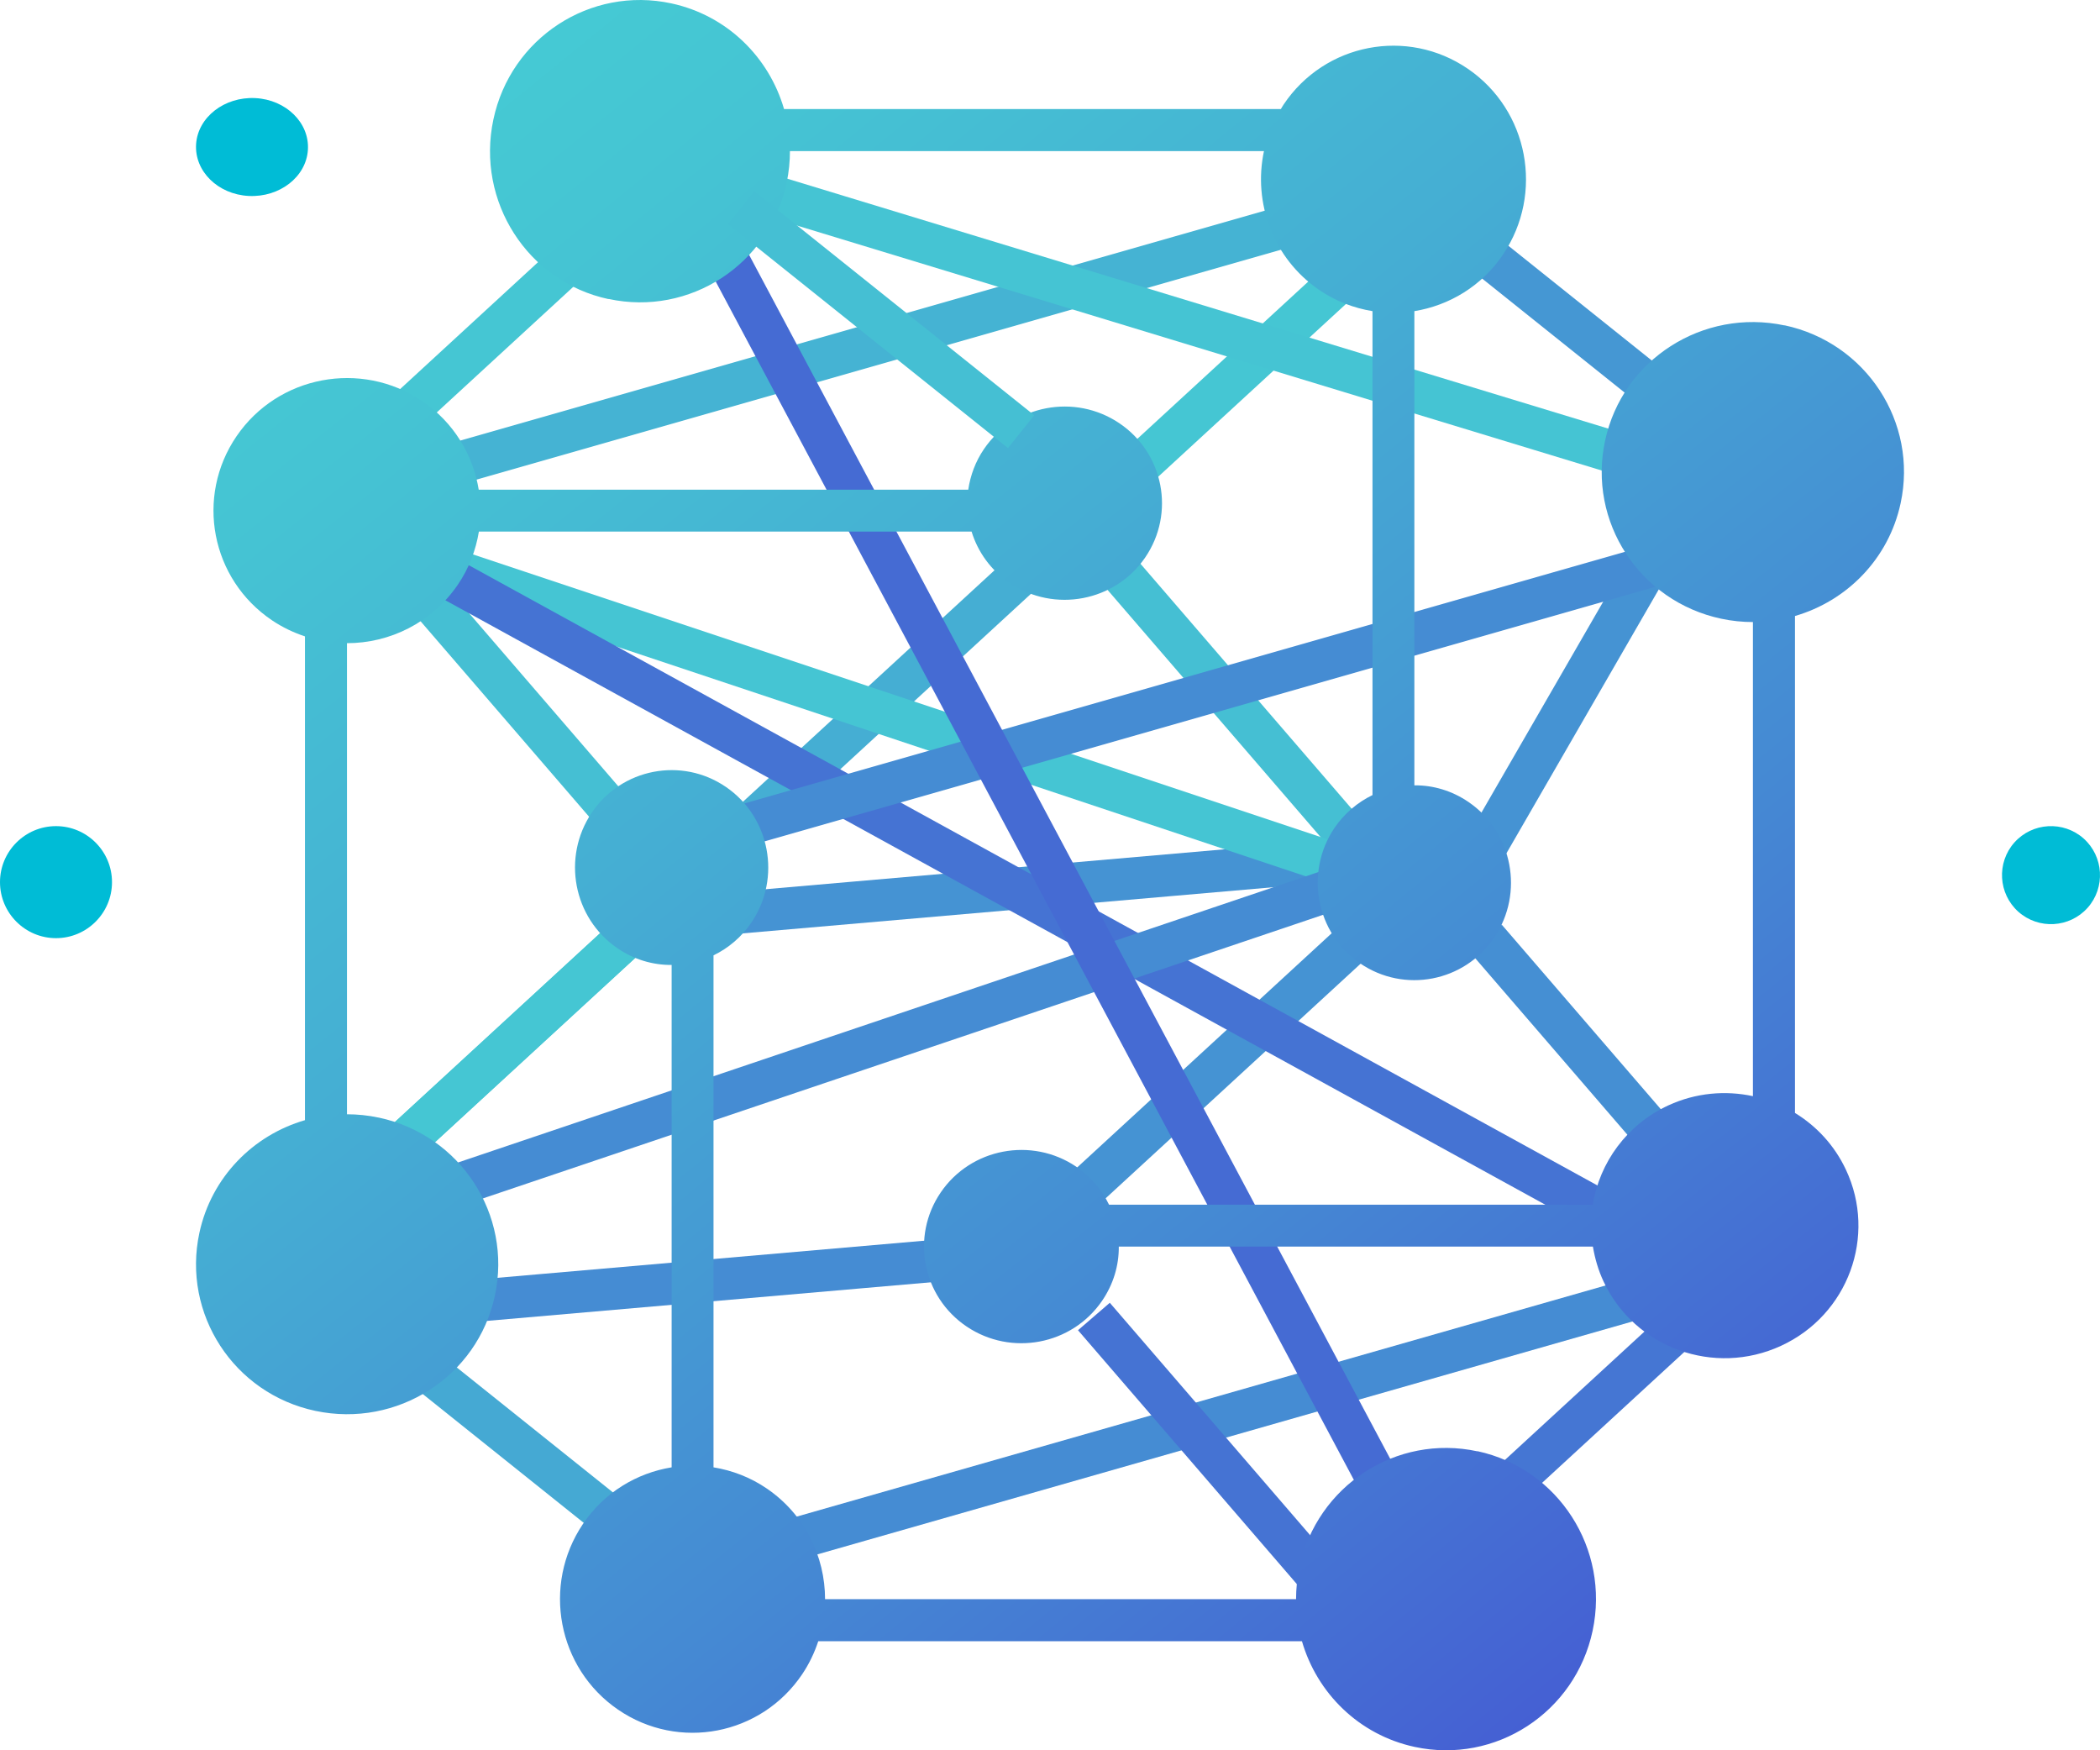 <svg xmlns="http://www.w3.org/2000/svg" width="150" height="125" viewBox="0 0 150 125" fill="none"><line x1="29.136" y1="41.021" x2="45.86" y2="60.419" stroke="#45BFD3" stroke-width="3"></line><line x1="80.136" y1="41.021" x2="96.86" y2="60.419" stroke="#45BFD3" stroke-width="3"></line><line x1="118.105" y1="39.75" x2="105.299" y2="61.931" stroke="#4593D3" stroke-width="3"></line><line x1="99.016" y1="65.104" x2="74.016" y2="88.104" stroke="#4593D3" stroke-width="3"></line><line x1="50.016" y1="10.104" x2="25.016" y2="33.104" stroke="#45C6D3" stroke-width="3"></line><line x1="100.016" y1="16.104" x2="75.016" y2="39.104" stroke="#45C6D3" stroke-width="3"></line><line x1="50.016" y1="62.104" x2="25.016" y2="85.104" stroke="#45C6D3" stroke-width="3"></line><line x1="50.016" y1="62.104" x2="25.016" y2="85.104" stroke="#45C6D3" stroke-width="3"></line><line x1="124.016" y1="91.104" x2="99.016" y2="114.104" stroke="#4576D3" stroke-width="3"></line><line x1="75.016" y1="39.104" x2="50.016" y2="62.104" stroke="#45AED3" stroke-width="3"></line><line x1="95.13" y1="61.494" x2="49.13" y2="65.494" stroke="#4593D3" stroke-width="3"></line><line x1="100.526" y1="63.423" x2="28.526" y2="39.423" stroke="#45C5D3" stroke-width="3"></line><line x1="121.278" y1="90.315" x2="30.278" y2="40.315" stroke="#4573D3" stroke-width="3"></line><line x1="73.13" y1="89.494" x2="27.13" y2="93.494" stroke="#458CD3" stroke-width="3"></line><line x1="121.412" y1="91.442" x2="51.412" y2="111.442" stroke="#458CD3" stroke-width="3"></line><line x1="121.412" y1="39.442" x2="51.412" y2="59.442" stroke="#458CD3" stroke-width="3"></line><line x1="95.48" y1="63.421" x2="15.48" y2="90.421" stroke="#458CD3" stroke-width="3"></line><line x1="94.412" y1="15.442" x2="24.412" y2="35.442" stroke="#45B3D3" stroke-width="3"></line><line x1="106.136" y1="67.021" x2="122.86" y2="86.419" stroke="#458FD3" stroke-width="3"></line><line x1="51.324" y1="17.295" x2="100.324" y2="109.295" stroke="#456BD3" stroke-width="3"></line><line x1="50.437" y1="12.565" x2="119.437" y2="33.565" stroke="#45C4D3" stroke-width="3"></line><line x1="78.136" y1="94.021" x2="94.86" y2="113.419" stroke="#4573D3" stroke-width="3"></line><line x1="27.937" y1="95.829" x2="47.937" y2="111.829" stroke="#45A9D3" stroke-width="3"></line><path d="M27.047 79.816C26.286 79.654 25.524 79.578 24.784 79.578V45.934C27.841 45.934 30.833 44.476 32.682 41.787C33.498 40.6 33.988 39.293 34.206 37.965H69.399C69.845 39.412 70.77 40.729 72.141 41.647C75.317 43.785 79.647 42.964 81.801 39.812C83.955 36.659 83.128 32.361 79.951 30.224C76.775 28.086 72.445 28.906 70.291 32.059C69.671 32.966 69.312 33.959 69.16 34.974H34.195C33.792 32.491 32.41 30.159 30.148 28.636C25.785 25.699 19.856 26.822 16.897 31.152C13.938 35.482 15.069 41.366 19.432 44.303C20.172 44.8 20.966 45.178 21.782 45.448V79.999C18.094 81.068 15.102 84.059 14.243 88.043C12.992 93.831 16.701 99.531 22.532 100.762C28.363 101.993 34.108 98.322 35.348 92.535C36.599 86.747 32.889 81.057 27.058 79.816H27.047Z" fill="url(#paint0_linear_3001_719)"></path><path d="M105.532 103.65C99.745 102.398 94.055 106.11 92.813 111.945C92.651 112.707 92.576 113.469 92.576 114.209H58.933C58.933 111.15 57.475 108.157 54.787 106.317C53.599 105.501 52.293 105.011 50.965 104.793V68.228C52.023 67.717 52.973 66.922 53.685 65.866C55.823 62.688 55.003 58.355 51.85 56.2C48.697 54.044 44.4 54.872 42.262 58.05C40.125 61.229 40.945 65.561 44.098 67.717C45.285 68.533 46.635 68.925 47.974 68.914V104.793C45.491 105.196 43.159 106.578 41.636 108.842C38.7 113.208 39.822 119.14 44.152 122.101C48.481 125.062 54.366 123.93 57.302 119.565C57.799 118.825 58.177 118.03 58.447 117.213H92.997C94.066 120.904 97.056 123.897 101.04 124.757C106.828 126.009 112.518 122.297 113.759 116.462C115.001 110.628 111.319 104.891 105.532 103.639V103.65Z" fill="url(#paint1_linear_3001_719)"></path><line x1="101.937" y1="14.829" x2="121.937" y2="30.829" stroke="#4597D3" stroke-width="3"></line><path d="M127.473 23.241C121.639 21.999 115.891 25.681 114.65 31.468C113.398 37.255 117.11 42.946 122.945 44.187C123.707 44.349 124.469 44.425 125.209 44.425V78.285C123.25 77.864 121.138 78.036 119.168 78.943C116.185 80.325 114.258 83.035 113.768 86.037H79.218C78.706 84.979 77.911 84.029 76.866 83.316C73.688 81.178 69.355 81.999 67.2 85.152C65.044 88.304 65.872 92.602 69.05 94.74C72.229 96.877 76.561 96.057 78.717 92.904C79.533 91.716 79.925 90.367 79.914 89.028H113.779C113.921 89.87 114.16 90.712 114.541 91.522C116.762 96.262 122.444 98.324 127.223 96.111C132.002 93.908 134.081 88.272 131.849 83.532C131.033 81.794 129.748 80.422 128.213 79.483V43.993C131.904 42.924 134.897 39.933 135.757 35.949C137.009 30.162 133.297 24.472 127.462 23.23L127.473 23.241Z" fill="url(#paint2_linear_3001_719)"></path><path d="M43.468 21.35C49.255 22.602 54.956 18.89 56.187 13.055C56.349 12.293 56.424 11.531 56.424 10.791H90.283C89.495 14.481 90.931 18.444 94.213 20.697C95.401 21.513 96.707 22.003 98.035 22.221V56.782C96.977 57.294 96.027 58.089 95.314 59.134C93.177 62.312 93.997 66.645 97.15 68.8C100.303 70.956 104.6 70.128 106.738 66.95C108.875 63.771 108.055 59.439 104.902 57.283C103.714 56.467 102.365 56.075 101.026 56.086V22.221C103.509 21.818 105.841 20.436 107.364 18.171C110.301 13.806 109.178 7.874 104.848 4.913C100.519 1.952 94.634 3.084 91.698 7.449C91.622 7.558 91.557 7.678 91.492 7.787H56.003C54.934 4.096 51.944 1.103 47.959 0.243C42.172 -1.009 36.472 2.703 35.241 8.538C33.999 14.372 37.681 20.12 43.468 21.361V21.35Z" fill="url(#paint3_linear_3001_719)"></path><path d="M4 59C1.794 59 0 60.794 0 63C0 65.206 1.794 67 4 67C6.206 67 8 65.206 8 63C8 60.794 6.206 59 4 59Z" fill="#00BCD6"></path><path d="M148.832 59.885C147.385 58.6 145.17 58.731 143.885 60.168C142.6 61.615 142.732 63.83 144.168 65.115C145.615 66.4 147.83 66.269 149.115 64.832C150.4 63.385 150.268 61.17 148.832 59.885Z" fill="#00BCD6"></path><path d="M17.763 13.994C19.971 14.105 21.866 12.639 21.993 10.707C22.12 8.776 20.433 7.117 18.237 7.006C16.029 6.895 14.134 8.371 14.007 10.293C13.88 12.224 15.567 13.883 17.763 13.994Z" fill="#00BCD6"></path><line x1="52.937" y1="14.829" x2="72.937" y2="30.829" stroke="#45BFD3" stroke-width="3"></line><defs><linearGradient id="paint0_linear_3001_719" x1="8.716" y1="14.956" x2="118.09" y2="151.257" gradientUnits="userSpaceOnUse"><stop stop-color="#45CDD4"></stop><stop offset="0.13" stop-color="#45C4D3"></stop><stop offset="0.34" stop-color="#45AED3"></stop><stop offset="0.6" stop-color="#458AD3"></stop><stop offset="0.89" stop-color="#4558D3"></stop><stop offset="1" stop-color="#4644D3"></stop></linearGradient><linearGradient id="paint1_linear_3001_719" x1="1.763" y1="20.169" x2="112.394" y2="155.886" gradientUnits="userSpaceOnUse"><stop stop-color="#45CDD4"></stop><stop offset="0.13" stop-color="#45C4D3"></stop><stop offset="0.34" stop-color="#45AED3"></stop><stop offset="0.6" stop-color="#458AD3"></stop><stop offset="0.89" stop-color="#4558D3"></stop><stop offset="1" stop-color="#4644D3"></stop></linearGradient><linearGradient id="paint2_linear_3001_719" x1="41.64" y1="-12.12" x2="150.998" y2="124.246" gradientUnits="userSpaceOnUse"><stop stop-color="#45CDD4"></stop><stop offset="0.13" stop-color="#45C4D3"></stop><stop offset="0.34" stop-color="#45AED3"></stop><stop offset="0.6" stop-color="#458AD3"></stop><stop offset="0.89" stop-color="#4558D3"></stop><stop offset="1" stop-color="#4644D3"></stop></linearGradient><linearGradient id="paint3_linear_3001_719" x1="48.564" y1="-17.218" x2="159.195" y2="118.5" gradientUnits="userSpaceOnUse"><stop stop-color="#45CDD4"></stop><stop offset="0.13" stop-color="#45C4D3"></stop><stop offset="0.34" stop-color="#45AED3"></stop><stop offset="0.6" stop-color="#458AD3"></stop><stop offset="0.89" stop-color="#4558D3"></stop><stop offset="1" stop-color="#4644D3"></stop></linearGradient></defs></svg>